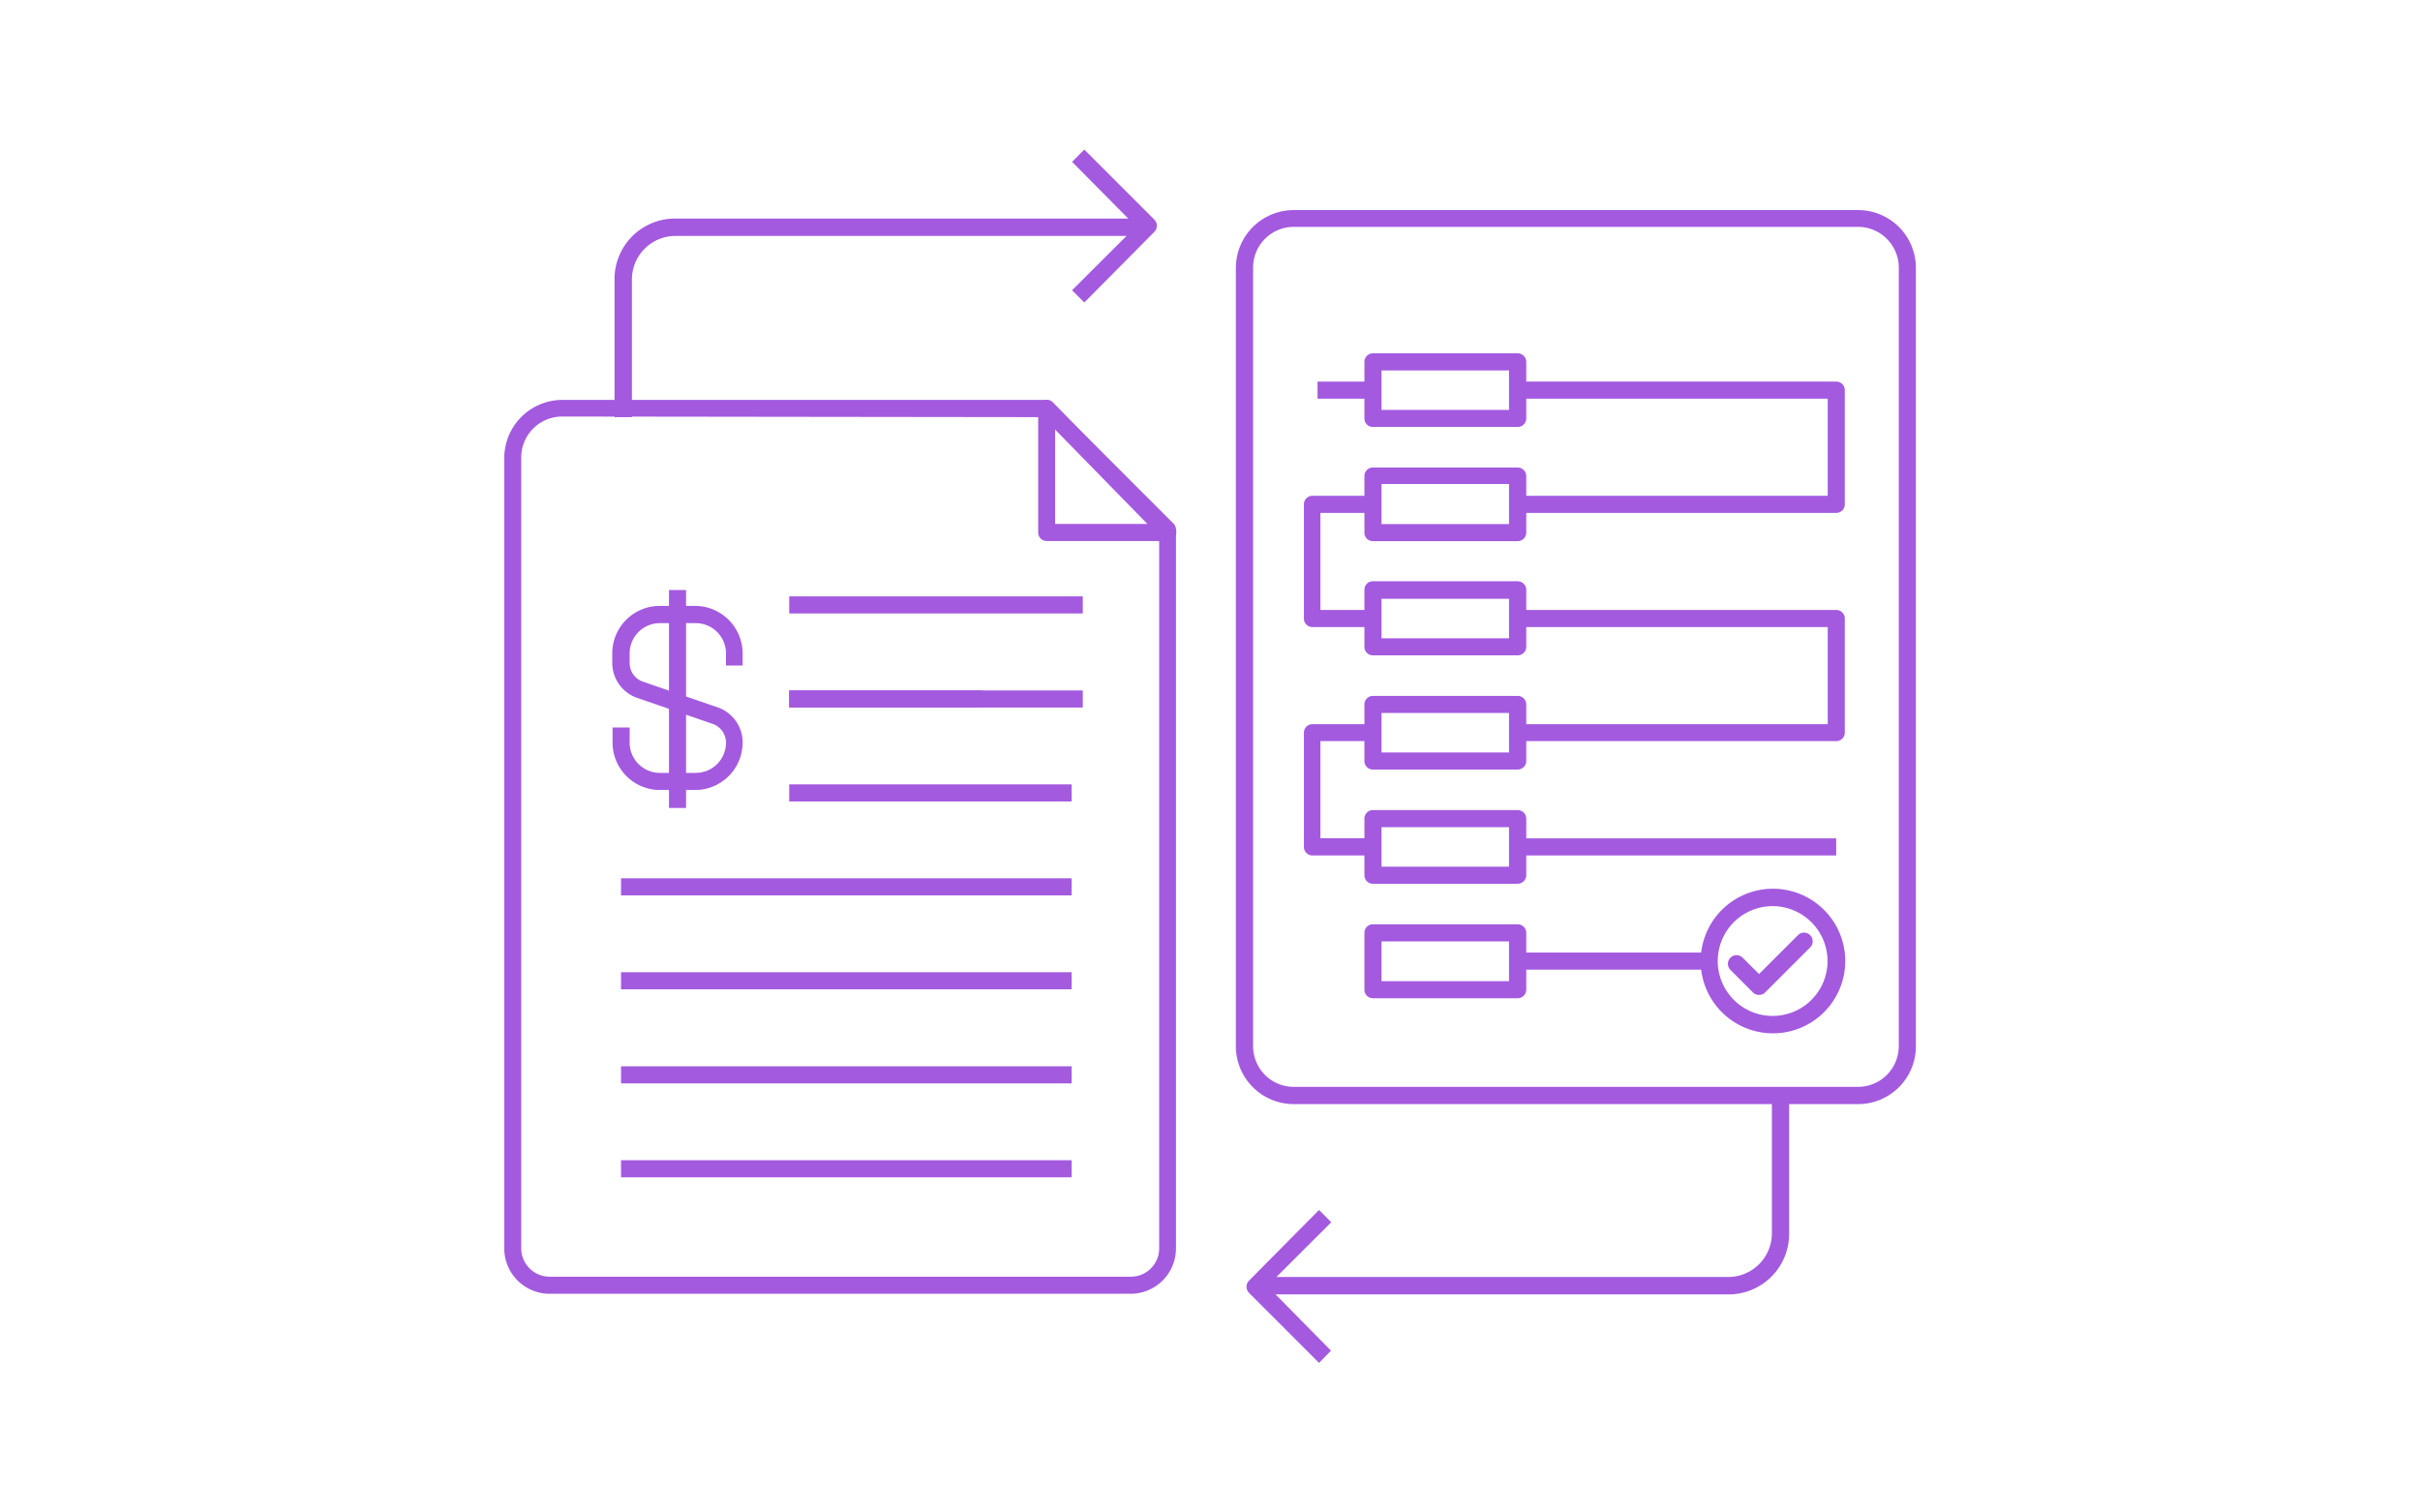 <svg id="Layer_2" data-name="Layer 2" xmlns="http://www.w3.org/2000/svg" viewBox="0 0 160 100"><defs><style>.cls-1{fill:#a35adf;}</style></defs><path class="cls-1" d="M117.2,68.32A4.78,4.78,0,1,1,122,63.54,4.78,4.78,0,0,1,117.2,68.32Zm0-8.41a3.63,3.63,0,1,0,3.63,3.63A3.64,3.64,0,0,0,117.2,59.91Z"/><path class="cls-1" d="M116.3,65.78a.55.55,0,0,1-.4-.16l-1.49-1.49a.57.57,0,1,1,.81-.81l1.08,1.08,2.57-2.57a.57.57,0,0,1,.81.81l-3,3A.55.55,0,0,1,116.3,65.78Z"/><path class="cls-1" d="M122.85,73H85.53a3.83,3.83,0,0,1-3.82-3.82V17.71a3.83,3.83,0,0,1,3.82-3.82h37.32a3.82,3.82,0,0,1,3.82,3.82V69.17A3.82,3.82,0,0,1,122.85,73ZM85.53,15a2.69,2.69,0,0,0-2.68,2.69V69.17a2.69,2.69,0,0,0,2.68,2.69h37.32a2.7,2.7,0,0,0,2.69-2.69V17.71A2.7,2.7,0,0,0,122.85,15Z"/><path class="cls-1" d="M100.34,28.23H90.77a.56.56,0,0,1-.56-.56V23.93a.56.56,0,0,1,.56-.57h9.57a.57.57,0,0,1,.57.57v3.74A.57.57,0,0,1,100.34,28.23Zm-9-1.13h8.43V24.49H91.34Z"/><path class="cls-1" d="M100.34,35.78H90.77a.56.56,0,0,1-.56-.56V31.48a.56.56,0,0,1,.56-.57h9.57a.57.57,0,0,1,.57.57v3.74A.57.57,0,0,1,100.34,35.78Zm-9-1.13h8.43V32H91.34Z"/><path class="cls-1" d="M100.34,43.33H90.77a.56.56,0,0,1-.56-.56V39a.56.56,0,0,1,.56-.57h9.57a.57.57,0,0,1,.57.57v3.74A.57.57,0,0,1,100.34,43.33Zm-9-1.13h8.43V39.59H91.34Z"/><path class="cls-1" d="M100.34,50.88H90.77a.56.56,0,0,1-.56-.57V46.57a.56.56,0,0,1,.56-.56h9.57a.57.57,0,0,1,.57.56v3.74A.57.57,0,0,1,100.34,50.88Zm-9-1.13h8.43V47.14H91.34Z"/><path class="cls-1" d="M100.34,58.43H90.77a.56.56,0,0,1-.56-.57V54.12a.56.56,0,0,1,.56-.56h9.57a.57.57,0,0,1,.57.56v3.74A.57.57,0,0,1,100.34,58.43Zm-9-1.13h8.43V54.69H91.34Z"/><path class="cls-1" d="M100.34,66H90.77a.56.56,0,0,1-.56-.57V61.67a.56.56,0,0,1,.56-.56h9.57a.57.57,0,0,1,.57.56v3.74A.57.57,0,0,1,100.34,66Zm-9-1.13h8.43V62.24H91.34Z"/><path class="cls-1" d="M121.4,33.91H100.34V32.78h20.5V26.36h-20.5V25.23H121.4a.56.56,0,0,1,.57.57v7.55A.56.56,0,0,1,121.4,33.91Z"/><path class="cls-1" d="M90.77,41.46h-4a.56.56,0,0,1-.56-.56V33.35a.56.56,0,0,1,.56-.57h4v1.13H87.3v6.42h3.47Z"/><path class="cls-1" d="M121.4,49H100.34V47.88h20.5V41.46h-20.5V40.33H121.4a.56.56,0,0,1,.57.57v7.55A.56.56,0,0,1,121.4,49Z"/><rect class="cls-1" x="100.34" y="55.43" width="21.06" height="1.13"/><rect class="cls-1" x="100.34" y="62.98" width="12.66" height="1.13"/><path class="cls-1" d="M90.77,56.56h-4a.56.56,0,0,1-.56-.57V48.45a.56.56,0,0,1,.56-.57h4V49H87.3v6.42h3.47Z"/><rect class="cls-1" x="87.11" y="25.23" width="3.67" height="1.13"/><path class="cls-1" d="M74.77,85.54H36.34a3,3,0,0,1-3-3V30.29a3.85,3.85,0,0,1,3.84-3.85h32a.56.56,0,0,1,.4.17l8,8a.56.56,0,0,1,.17.4V82.54A3,3,0,0,1,74.77,85.54Zm-37.6-58a2.71,2.71,0,0,0-2.71,2.71V82.54a1.88,1.88,0,0,0,1.88,1.87H74.77a1.87,1.87,0,0,0,1.87-1.87V35.26L69,27.58Z"/><path class="cls-1" d="M77.21,35.77h-8a.56.56,0,0,1-.57-.56V27a.56.56,0,0,1,.35-.52.57.57,0,0,1,.62.12l8,8.2a.57.57,0,0,1,.12.62A.56.56,0,0,1,77.21,35.77Zm-7.45-1.13h6.1l-6.1-6.24Z"/><rect class="cls-1" x="52.18" y="39.43" width="19.41" height="1.13"/><rect class="cls-1" x="52.18" y="45.65" width="12.76" height="1.13"/><rect class="cls-1" x="52.18" y="51.86" width="18.67" height="1.13"/><rect class="cls-1" x="41.06" y="58.07" width="29.79" height="1.13"/><rect class="cls-1" x="41.06" y="64.28" width="29.79" height="1.13"/><rect class="cls-1" x="41.06" y="70.5" width="29.79" height="1.13"/><rect class="cls-1" x="41.06" y="76.71" width="29.79" height="1.13"/><rect class="cls-1" x="52.18" y="45.65" width="19.41" height="1.13"/><path class="cls-1" d="M114.24,85.58H83V84.43h31.26a2.89,2.89,0,0,0,2.89-2.88V72.42h1.14v9.13A4,4,0,0,1,114.24,85.58Z"/><path class="cls-1" d="M87.21,90.11l-4.63-4.63a.58.58,0,0,1,0-.81L87.21,80l.81.81-4.23,4.22L88,89.3Z"/><path class="cls-1" d="M41.78,27.58H40.63V18.45a4,4,0,0,1,4-4H75.92v1.15H44.66a2.88,2.88,0,0,0-2.88,2.88Z"/><path class="cls-1" d="M71.69,20l-.81-.81,4.23-4.22L70.88,10.7l.81-.81,4.63,4.63a.58.58,0,0,1,0,.81Z"/><path class="cls-1" d="M46,52.23H43.63A3.13,3.13,0,0,1,40.5,49.1v-1h1.13v1a2,2,0,0,0,2,2H46a2,2,0,0,0,2-2,1.32,1.32,0,0,0-.88-1.24l-5-1.72a2.45,2.45,0,0,1-1.64-2.31V43.2a3.14,3.14,0,0,1,3.13-3.14H46A3.15,3.15,0,0,1,49.1,43.2V44H48V43.2a2,2,0,0,0-2-2H43.63a2,2,0,0,0-2,2v.63a1.3,1.3,0,0,0,.88,1.24l5,1.72A2.45,2.45,0,0,1,49.1,49.1,3.14,3.14,0,0,1,46,52.23Z"/><rect class="cls-1" x="44.23" y="39.01" width="1.13" height="14.41"/></svg>